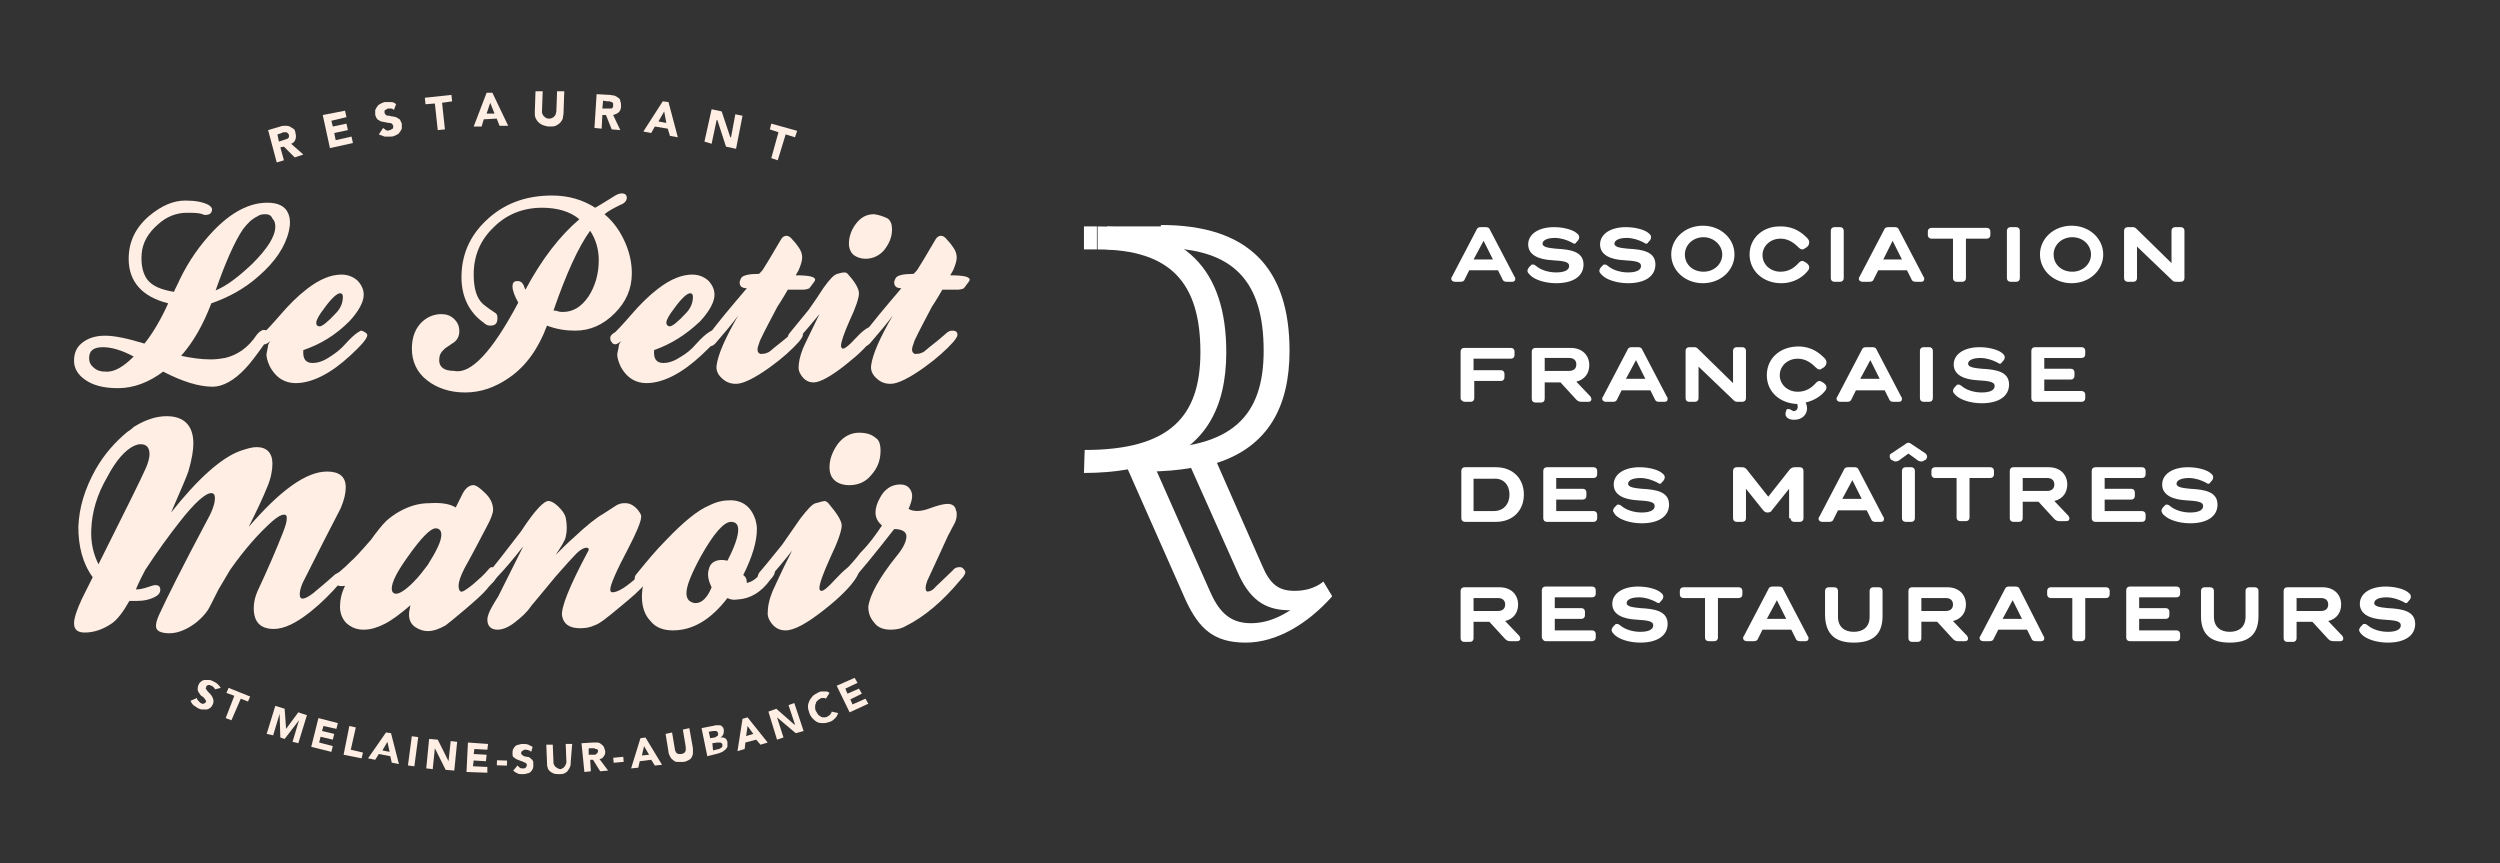 <?xml version="1.0" encoding="utf-8"?>
<!-- Generator: Adobe Illustrator 25.4.1, SVG Export Plug-In . SVG Version: 6.00 Build 0)  -->
<svg version="1.1" id="quadri_x2B_repères" xmlns="http://www.w3.org/2000/svg" xmlns:xlink="http://www.w3.org/1999/xlink"
	 x="0px" y="0px" viewBox="0 0 347.8 120.1" style="enable-background:new 0 0 347.8 120.1;" xml:space="preserve">
<rect x="0" y="0" width="347.8" height="120.1" fill="#333333" stroke="none"/>
<style type="text/css">
	.st0{fill:#FEEEE4;}
	.st1{fill:#FFFFFF;}
</style>
<polygon class="st0" points="44.9,16 48,15.4 48.2,16.3 46.1,16.8 46.3,17.6 48.2,17.2 48.4,18.1 46.5,18.5 46.7,19.5 48.9,19 
	49.1,19.9 45.9,20.6 "/>
<path class="st0" d="M38.8,19.7l0.6-0.2c0.1,0,0.2-0.1,0.3-0.1s0.2-0.1,0.3-0.1c0.1-0.1,0.1-0.1,0.2-0.2c0-0.1,0-0.2,0-0.3
	c0-0.1-0.1-0.2-0.2-0.3s-0.1-0.1-0.2-0.1c-0.1,0-0.2,0-0.3,0s-0.2,0-0.3,0.1l-0.6,0.2L38.8,19.7z M37.3,18.1l1.7-0.5
	c0.2-0.1,0.4-0.1,0.7-0.1c0.2,0,0.4,0,0.6,0.1c0.2,0.1,0.3,0.2,0.5,0.3s0.3,0.4,0.3,0.6c0.1,0.3,0.1,0.6,0,0.9s-0.3,0.5-0.6,0.6
	l1.7,1.5L41,21.9l-1.5-1.5L39,20.5l0.5,1.8l-1,0.3L37.3,18.1z"/>
<path class="st0" d="M54.8,15.3c-0.1-0.1-0.2-0.2-0.4-0.2c-0.1,0-0.3,0-0.4,0c-0.1,0-0.1,0-0.2,0.1c-0.1,0-0.1,0.1-0.2,0.1
	c-0.1,0-0.1,0.1-0.1,0.2c0,0.1,0,0.1,0,0.2c0,0.1,0.1,0.2,0.2,0.3c0.1,0.1,0.3,0.1,0.4,0.1c0.2,0,0.3,0.1,0.5,0.1s0.4,0.1,0.5,0.1
	c0.2,0.1,0.3,0.2,0.5,0.3c0.1,0.1,0.2,0.4,0.3,0.6c0,0.3,0,0.5,0,0.7c-0.1,0.2-0.2,0.4-0.3,0.5c-0.1,0.2-0.3,0.3-0.5,0.4
	S54.7,19,54.4,19s-0.6,0-0.9,0c-0.3-0.1-0.5-0.2-0.8-0.3l0.6-0.9c0.1,0.1,0.3,0.2,0.4,0.3c0.2,0.1,0.3,0.1,0.5,0
	c0.1,0,0.2,0,0.2-0.1c0.1,0,0.2-0.1,0.2-0.1c0.1,0,0.1-0.1,0.1-0.2s0-0.1,0-0.2s-0.1-0.2-0.2-0.3c-0.1-0.1-0.3-0.1-0.4-0.1
	c-0.2,0-0.4-0.1-0.5-0.1c-0.2,0-0.4-0.1-0.6-0.1c-0.2-0.1-0.3-0.2-0.5-0.3c-0.1-0.1-0.2-0.3-0.3-0.6c0-0.2,0-0.5,0-0.7
	c0.1-0.2,0.2-0.4,0.3-0.5c0.1-0.2,0.3-0.3,0.5-0.4c0.2-0.1,0.4-0.2,0.6-0.2c0.3,0,0.5,0,0.8,0s0.5,0.1,0.7,0.3L54.8,15.3z"/>
<polygon class="st0" points="60.5,14.4 59.2,14.5 59.1,13.6 62.8,13.2 62.9,14.1 61.5,14.3 61.9,18 60.9,18.1 "/>
<path class="st0" d="M68.2,14.3l-0.5,1.5h1.1L68.2,14.3z M67.7,12.9h0.8l2.2,4.6h-1.2l-0.4-1l-1.8,0.1l-0.3,1h-1.1L67.7,12.9z"/>
<path class="st0" d="M78.4,15.7c0,0.3-0.1,0.5-0.1,0.8c-0.1,0.2-0.2,0.4-0.4,0.6c-0.2,0.2-0.4,0.3-0.6,0.4s-0.5,0.1-0.9,0.1
	c-0.3,0-0.6-0.1-0.9-0.2c-0.2-0.1-0.4-0.2-0.6-0.4c-0.2-0.2-0.3-0.4-0.4-0.6s-0.1-0.5-0.1-0.8l0.1-2.9h1l-0.1,2.8
	c0,0.1,0,0.3,0.1,0.4c0,0.1,0.1,0.2,0.2,0.3s0.2,0.2,0.3,0.2c0.1,0.1,0.2,0.1,0.4,0.1c0.1,0,0.3,0,0.4-0.1c0.1,0,0.2-0.1,0.3-0.2
	c0.1-0.1,0.2-0.2,0.2-0.3s0.1-0.3,0.1-0.4l0.1-2.8h1L78.4,15.7z"/>
<path class="st0" d="M83.8,15.1h0.6c0.1,0,0.2,0,0.3,0s0.2,0,0.3,0c0.1,0,0.2-0.1,0.2-0.1c0.1-0.1,0.1-0.2,0.1-0.3s0-0.2,0-0.3
	s-0.1-0.1-0.2-0.2c-0.1,0-0.2-0.1-0.3-0.1c-0.1,0-0.2,0-0.3,0L83.9,14L83.8,15.1z M83,13.1l1.8,0.1c0.2,0,0.5,0.1,0.7,0.1
	c0.2,0.1,0.4,0.2,0.5,0.3c0.2,0.1,0.3,0.3,0.3,0.5c0.1,0.2,0.1,0.4,0.1,0.7s-0.1,0.6-0.3,0.8c-0.2,0.2-0.5,0.3-0.8,0.4l1,2.1
	L85.1,18l-0.8-2h-0.5l-0.1,1.9l-1-0.1L83,13.1z"/>
<path class="st0" d="M92.4,15.5l-0.8,1.4l1.1,0.2L92.4,15.5z M92.2,14.1l0.8,0.1l1.3,4.9l-1.1-0.2l-0.3-1l-1.8-0.3l-0.5,0.9
	l-1.1-0.2L92.2,14.1z"/>
<polygon class="st0" points="99,15.2 100.4,15.5 101.6,19.1 101.7,19.1 102.3,15.9 103.3,16.1 102.4,20.7 101,20.4 99.8,16.7 
	99.7,16.7 99,20 98,19.7 "/>
<polygon class="st0" points="108.3,18.4 107.1,18 107.3,17.2 110.9,18.2 110.6,19.1 109.3,18.7 108.2,22.3 107.3,22 "/>
<path class="st0" d="M29.9,95.9c0-0.1-0.1-0.2-0.2-0.3c-0.1-0.1-0.2-0.2-0.3-0.2c-0.1,0-0.1,0-0.2-0.1c-0.1,0-0.1,0-0.2,0
	s-0.1,0-0.2,0.1c-0.1,0-0.1,0.1-0.1,0.2c-0.1,0.1-0.1,0.2,0,0.3c0.1,0.1,0.1,0.2,0.2,0.3c0.1,0.1,0.2,0.2,0.3,0.3
	c0.1,0.1,0.2,0.2,0.3,0.4c0.1,0.1,0.1,0.3,0.2,0.5c0,0.2,0,0.4-0.1,0.6s-0.2,0.4-0.4,0.5c-0.1,0.1-0.3,0.2-0.5,0.2s-0.4,0-0.6,0
	s-0.4-0.1-0.6-0.2s-0.4-0.3-0.6-0.4c-0.2-0.2-0.3-0.4-0.4-0.6l0.9-0.4c0,0.2,0.1,0.3,0.2,0.4s0.2,0.2,0.3,0.3c0.1,0,0.1,0.1,0.2,0.1
	s0.1,0,0.2,0s0.1,0,0.2-0.1c0.1,0,0.1-0.1,0.1-0.1c0.1-0.1,0.1-0.2,0-0.3c-0.1-0.1-0.1-0.2-0.2-0.3c-0.1-0.1-0.2-0.2-0.4-0.3
	c-0.1-0.1-0.2-0.2-0.3-0.4c-0.1-0.1-0.2-0.3-0.2-0.5s0-0.3,0.1-0.6c0.1-0.2,0.2-0.4,0.4-0.5c0.1-0.1,0.3-0.2,0.5-0.2s0.4,0,0.6,0
	s0.4,0.1,0.6,0.2s0.4,0.2,0.6,0.4c0.2,0.2,0.3,0.3,0.4,0.5L29.9,95.9z"/>
<polygon class="st0" points="32.6,96.8 31.5,96.4 31.8,95.7 34.8,96.9 34.5,97.6 33.5,97.2 32.2,100.2 31.4,99.9 "/>
<polygon class="st0" points="38.3,98.2 39.6,98.6 39.8,101.4 39.8,101.4 41.5,99.1 42.7,99.5 41.5,103.4 40.7,103.2 41.6,100.2 
	41.6,100.2 39.6,102.8 39,102.6 38.9,99.3 38.9,99.3 38,102.3 37.1,102.1 "/>
<polygon class="st0" points="44.3,99.9 47,100.6 46.8,101.4 45,101 44.8,101.7 46.5,102.1 46.3,102.9 44.6,102.5 44.4,103.3 
	46.3,103.8 46.1,104.6 43.3,103.9 "/>
<polygon class="st0" points="48.6,101 49.5,101.2 48.8,104.3 50.5,104.7 50.3,105.5 47.8,105 "/>
<path class="st0" d="M53.9,103.2l-0.7,1.2l1,0.2L53.9,103.2z M53.7,101.9l0.7,0.1l1.1,4.3l-1-0.2l-0.2-0.9l-1.6-0.3l-0.5,0.8l-1-0.2
	L53.7,101.9z"/>
<rect x="55.5" y="104.1" transform="matrix(0.131 -0.991 0.991 0.131 -53.68 147.854)" class="st0" width="4.1" height="0.9"/>
<polygon class="st0" points="59.7,102.8 60.9,102.9 62.4,105.9 62.4,105.9 62.7,103.1 63.6,103.2 63.2,107.2 62,107.1 60.5,104.1 
	60.5,104.1 60.2,107 59.3,106.9 "/>
<polygon class="st0" points="65.1,103.3 67.9,103.5 67.8,104.3 66,104.2 65.9,104.9 67.7,105 67.6,105.9 65.9,105.8 65.8,106.6 
	67.8,106.7 67.8,107.5 64.9,107.4 "/>
<rect x="69.5" y="105.5" transform="matrix(3.186620e-02 -1 1 3.186620e-02 -38.595 172.605)" class="st0" width="0.7" height="1.4"/>
<path class="st0" d="M73.9,104.6c-0.1-0.1-0.2-0.2-0.3-0.2c-0.1,0-0.2-0.1-0.4-0.1c-0.1,0-0.1,0-0.2,0s-0.1,0-0.2,0.1
	c-0.1,0-0.1,0.1-0.2,0.1c0,0.1-0.1,0.1-0.1,0.2s0,0.2,0.1,0.3c0.1,0.1,0.2,0.1,0.3,0.2c0.1,0,0.3,0.1,0.5,0.1s0.3,0.1,0.4,0.2
	s0.3,0.2,0.3,0.3c0.1,0.1,0.1,0.3,0.1,0.6c0,0.2,0,0.4-0.1,0.6s-0.2,0.3-0.3,0.4c-0.1,0.1-0.3,0.2-0.5,0.2c-0.2,0.1-0.4,0.1-0.6,0.1
	c-0.3,0-0.5,0-0.7-0.1s-0.4-0.2-0.6-0.4l0.6-0.7c0.1,0.1,0.2,0.2,0.3,0.3c0.1,0.1,0.3,0.1,0.4,0.1s0.1,0,0.2,0s0.1,0,0.2-0.1
	c0.1,0,0.1-0.1,0.1-0.1c0-0.1,0.1-0.1,0.1-0.2s0-0.2-0.1-0.3c-0.1-0.1-0.2-0.1-0.4-0.2c-0.1-0.1-0.3-0.1-0.5-0.2s-0.3-0.1-0.5-0.2
	c-0.1-0.1-0.3-0.2-0.4-0.3c-0.1-0.1-0.1-0.3-0.1-0.5s0-0.4,0.1-0.6s0.2-0.3,0.3-0.4c0.1-0.1,0.3-0.2,0.5-0.2
	c0.2-0.1,0.4-0.1,0.6-0.1s0.5,0,0.7,0.1s0.4,0.2,0.6,0.3L73.9,104.6z"/>
<path class="st0" d="M79.4,106c0,0.2,0,0.5-0.1,0.7s-0.2,0.4-0.3,0.5c-0.1,0.2-0.3,0.3-0.5,0.4s-0.5,0.1-0.7,0.1
	c-0.3,0-0.5,0-0.8-0.1c-0.2-0.1-0.4-0.2-0.5-0.3c-0.1-0.1-0.3-0.3-0.3-0.5c-0.1-0.2-0.1-0.4-0.1-0.7l-0.1-2.5h0.9l0.1,2.5
	c0,0.1,0,0.2,0.1,0.3c0,0.1,0.1,0.2,0.2,0.3c0.1,0.1,0.2,0.1,0.3,0.2c0.1,0,0.2,0.1,0.3,0.1c0.1,0,0.2,0,0.3-0.1
	c0.1,0,0.2-0.1,0.3-0.2c0.1-0.1,0.1-0.2,0.2-0.3c0-0.1,0.1-0.2,0.1-0.4l-0.1-2.5h0.9L79.4,106z"/>
<path class="st0" d="M81.9,105h0.5c0.1,0,0.2,0,0.3,0s0.2,0,0.2-0.1c0.1,0,0.1-0.1,0.2-0.1c0-0.1,0.1-0.2,0.1-0.3
	c0-0.1,0-0.2-0.1-0.2c0-0.1-0.1-0.1-0.2-0.1s-0.1,0-0.2-0.1c-0.1,0-0.2,0-0.2,0h-0.6L81.9,105z M80.9,103.4l1.6-0.1
	c0.2,0,0.4,0,0.6,0s0.4,0.1,0.5,0.2s0.3,0.2,0.4,0.4c0.1,0.2,0.1,0.3,0.2,0.6c0,0.3,0,0.5-0.2,0.7c-0.1,0.2-0.3,0.4-0.6,0.4l1.2,1.6
	l-1.1,0.1l-1-1.6h-0.4l0.1,1.6l-0.9,0.1L80.9,103.4z"/>
<rect x="85.3" y="105.3" transform="matrix(0.996 -9.474501e-02 9.474501e-02 0.996 -9.623 8.623)" class="st0" width="1.4" height="0.7"/>
<path class="st0" d="M89.6,103.8l-0.3,1.3l1-0.1L89.6,103.8z M89.1,102.7l0.7-0.1l2.3,3.8l-1,0.1l-0.5-0.8l-1.6,0.2l-0.2,0.9l-1,0.1
	L89.1,102.7z"/>
<path class="st0" d="M96.4,104.1c0,0.2,0,0.5,0,0.7s-0.1,0.4-0.2,0.6s-0.3,0.3-0.5,0.4S95.3,106,95,106s-0.5,0-0.8,0
	c-0.2,0-0.4-0.1-0.6-0.3c-0.2-0.1-0.3-0.3-0.4-0.5s-0.2-0.4-0.2-0.6l-0.4-2.5l0.9-0.2l0.4,2.4c0,0.1,0.1,0.2,0.1,0.3
	c0.1,0.1,0.1,0.2,0.2,0.2c0.1,0.1,0.2,0.1,0.3,0.1c0.1,0,0.2,0,0.3,0c0.1,0,0.2-0.1,0.3-0.1c0.1-0.1,0.2-0.1,0.2-0.2
	c0.1-0.1,0.1-0.2,0.1-0.3c0-0.1,0-0.2,0-0.4l-0.4-2.4l0.9-0.2L96.4,104.1z"/>
<path class="st0" d="M99.2,104.4l0.8-0.2c0.1,0,0.1,0,0.2-0.1c0.1,0,0.1-0.1,0.2-0.1c0,0,0.1-0.1,0.1-0.2s0-0.1,0-0.2
	s-0.1-0.2-0.1-0.2c-0.1,0-0.1-0.1-0.2-0.1s-0.2,0-0.2,0c-0.1,0-0.2,0-0.2,0l-0.7,0.1L99.2,104.4z M98.8,102.7l0.6-0.1
	c0.1,0,0.1,0,0.2-0.1c0.1,0,0.1-0.1,0.2-0.1c0,0,0.1-0.1,0.1-0.2s0-0.1,0-0.2s-0.1-0.1-0.1-0.2c0,0-0.1-0.1-0.2-0.1s-0.1,0-0.2,0
	s-0.1,0-0.2,0l-0.6,0.1L98.8,102.7z M97.6,101.3l1.5-0.3c0.2,0,0.3-0.1,0.5-0.1s0.3,0,0.5,0s0.3,0.1,0.4,0.2s0.2,0.3,0.2,0.5
	s0,0.4-0.1,0.6s-0.2,0.3-0.4,0.4l0,0c0.1,0,0.3,0,0.4,0s0.2,0.1,0.3,0.1c0.1,0.1,0.2,0.2,0.2,0.3c0.1,0.1,0.1,0.2,0.1,0.3
	c0,0.2,0,0.4,0,0.6c-0.1,0.2-0.2,0.3-0.3,0.4c-0.1,0.1-0.3,0.2-0.4,0.3c-0.2,0.1-0.3,0.1-0.5,0.2l-1.6,0.4L97.6,101.3z"/>
<path class="st0" d="M104,101l-0.2,1.4l1-0.3L104,101z M103.3,100l0.7-0.2l2.8,3.5l-1,0.3l-0.6-0.7l-1.5,0.4l-0.1,0.9l-1,0.3
	L103.3,100z"/>
<polygon class="st0" points="106.9,99 108,98.6 110.5,100.8 110.6,100.8 109.7,98.1 110.5,97.8 111.8,101.7 110.7,102 108.1,99.8 
	108.1,99.8 109,102.6 108.1,102.9 "/>
<path class="st0" d="M114.9,97.2c-0.1-0.1-0.3-0.1-0.4-0.1s-0.3,0-0.4,0.1c-0.2,0.1-0.3,0.2-0.4,0.3c-0.1,0.1-0.2,0.2-0.2,0.4
	c-0.1,0.1-0.1,0.3-0.1,0.5s0,0.3,0.1,0.5s0.2,0.3,0.3,0.5c0.1,0.1,0.2,0.2,0.4,0.3c0.1,0.1,0.3,0.1,0.4,0.1c0.2,0,0.3,0,0.5-0.1
	s0.3-0.2,0.4-0.3c0.1-0.1,0.2-0.3,0.2-0.4l0.9,0.2c-0.1,0.3-0.2,0.5-0.4,0.7c-0.2,0.2-0.4,0.4-0.7,0.5c-0.3,0.1-0.6,0.2-0.9,0.2
	s-0.6,0-0.8-0.1c-0.3-0.1-0.5-0.3-0.7-0.5s-0.4-0.5-0.5-0.8s-0.2-0.6-0.2-0.9s0.1-0.6,0.2-0.8c0.1-0.2,0.3-0.5,0.5-0.7
	s0.5-0.3,0.8-0.5c0.1,0,0.2-0.1,0.3-0.1c0.1,0,0.2,0,0.4,0c0.1,0,0.3,0,0.4,0s0.3,0.1,0.4,0.2L114.9,97.2z"/>
<polygon class="st0" points="116.4,95.4 118.9,94.3 119.3,95 117.6,95.8 117.9,96.5 119.5,95.8 119.9,96.5 118.3,97.3 118.6,98 
	120.4,97.2 120.8,97.9 118.2,99.1 "/>
<path class="st0" d="M36.9,29.8c-0.5,0-0.8,0.1-1.1,0.3c-0.8,0.4-1.4,1-2,1.8c-1.1,1.6-2.4,4.5-3.8,8.5c1.5-0.6,3.2-1.9,5.1-3.7
	c2.1-2.1,3.2-3.8,3.2-5.2c0-0.4-0.1-0.8-0.4-1.1C37.7,29.9,37.3,29.8,36.9,29.8 M18.6,49.6c-1.7-0.9-3.1-1.3-4.3-1.3
	c-1.3,0-1.9,0.5-1.9,1.5c0,0.6,0.2,1,0.7,1.4s1,0.5,1.6,0.5C15.9,51.8,17.2,51,18.6,49.6 M25.2,49.5c1.4,0.3,2.8,0.5,4.1,0.5
	c0.8,0,1.4-0.1,2-0.2c1.7-0.4,3.2-1.4,4.4-3.2c0.3-0.4,0.7-0.7,1-0.7c0.5,0,0.7,0.3,0.7,0.8c0,0.2-0.1,0.5-0.3,0.7
	c-1.4,2-2.4,3.3-3,3.9c-1.5,1.6-3.1,2.5-4.5,2.5c-1.9,0-4.2-0.7-6.9-2.1c-2,1.5-4.1,2.3-6.3,2.3c-2,0-3.5-0.4-4.6-1.2
	c-1-0.7-1.5-1.6-1.5-2.6s0.3-1.8,1-2.4c0.8-0.7,1.9-1.1,3.3-1.1s3.2,0.4,5.5,1.1c1.2-1.5,2.3-3.4,3.3-5.6c-3.6-0.9-5.5-3-5.5-6.2
	c0-2.4,1-4.4,2.9-6c1.7-1.4,3.3-2.1,5-2.1c1.4,0,2.4,0.2,3.2,0.6c0.3,0.2,0.5,0.4,0.5,0.6c0,0.5-0.3,0.8-0.9,0.8
	c-0.2,0-0.3,0-0.4-0.1c-0.6-0.2-1.3-0.2-2.2-0.2c-1.4,0-2.8,0.5-4,1.6c-1.4,1.2-2.2,2.6-2.3,4.2c-0.1,1.5,0.2,2.7,0.8,3.5
	c0.7,0.9,1.9,1.4,3.7,1.7c0.2-0.5,0.5-1,0.8-1.7c1.3-2.7,2.9-4.9,4.7-6.8c2.5-2.6,5-3.9,7.5-3.9c1.5,0,2.5,0.5,2.9,1.5
	c0.3,0.7,0.3,1.5,0.1,2.4c-0.5,2.2-1.9,4.3-4.2,6.3c-2,1.8-4.3,3-6.6,3.8C28.3,45.1,26.9,47.6,25.2,49.5"/>
<path class="st0" d="M44.5,45.4c0.3,0,1.1-0.6,2.2-1.8c0.7-0.7,1-1.5,1-2.3c0-0.3-0.1-0.5-0.4-0.5c-0.4,0-1.2,0.7-2.2,2.1
	c-0.7,0.9-1.1,1.6-1.1,2C44,45.2,44.1,45.4,44.5,45.4 M42.2,48.7c-0.1,1.2,0.3,1.8,1.3,1.8c0.6,0,1.4-0.2,2.3-0.8
	c0.8-0.5,1.6-1.1,2.2-1.8c0.8-0.9,1.4-1.4,1.7-1.6c0.3-0.2,0.5-0.3,0.5-0.3c0.2,0,0.4,0.1,0.7,0.3c0.1,0.1,0.2,0.2,0.2,0.3
	c0,0.5-0.8,1.4-2.3,2.8c-2.8,2.6-5.4,3.9-7.7,3.9c-0.7,0-1.4-0.2-1.9-0.5c-0.7-0.4-1.3-1.1-1.7-1.9c-0.3-0.7-0.5-1.3-0.4-1.8
	s0.2-0.9,0.2-1.1c0.1-0.3,0.4-0.7,0.7-0.9c-0.6,0.6-1,0.8-1.2,0.8s-0.4-0.1-0.5-0.3c-0.2-0.2-0.2-0.4-0.2-0.6c0-0.3,0.2-0.5,0.7-0.8
	c0.2-0.2,1-1,2.2-2.4s2.4-2.6,3.7-3.6c1.8-1.4,3.4-2,4.8-2c0.9,0,1.6,0.3,2.2,0.8c0.6,0.6,0.9,1.3,0.9,2c0,1-0.7,2.3-2,3.7
	C46.7,46.6,44.6,47.9,42.2,48.7"/>
<path class="st0" d="M77,43.2c0.1,0,0.3,0,0.6,0.1c0.3,0.1,0.5,0.1,0.7,0.1c1.4,0,2.6-0.7,3.6-2.2c0.9-1.4,1.4-3.1,1.4-5
	c0-1.5-0.4-2.9-1.2-4.1C80.5,34.3,78.8,38,77,43.2 M72.1,42.1c-0.5-0.9-0.8-1.7-0.8-2.2c0-0.6,0.2-0.8,0.7-0.8s0.8,0.3,1,1l0.1,0.2
	c2.3-4.3,4.8-7.5,7.5-9.8c-1.3-1.1-3.1-1.6-5.2-1.6c-2.6,0-4.9,0.9-6.7,2.7c-1.9,1.8-2.8,4-2.8,6.6c0,1.9,0.4,3.3,1.3,4.1
	c0.6,0.5,1.2,0.9,1.8,1.3c0.2,0.2,0.2,0.4,0.2,0.7c0,0.7-0.3,1-1,1c-0.3,0-0.6-0.1-0.9-0.4c-2-1.4-3.1-3.6-3.1-6.3
	c0-3.1,1.1-5.7,3.4-7.9c2.4-2.3,5.4-3.5,9.2-3.5c2.3,0,4.3,0.6,6,1.7c0.9-0.5,1.8-1.1,2.8-1.7c0.3-0.2,0.7-0.3,0.9-0.3
	c0.4,0,0.7,0.2,0.7,0.6s-0.3,0.8-0.9,1c-0.8,0.4-1.6,0.8-2.2,1.3c1.3,1.1,2.2,2.4,2.9,4c0.6,1.4,0.9,2.8,0.9,4.2
	c0,2.2-0.8,4-2.4,5.6S82.1,46,80,46c-1.3,0-2.6-0.2-3.9-0.7c-1.2,3.2-2.9,5.6-5.2,7.2c-2,1.4-4,2.1-6.2,2.1c-2.1,0-3.9-0.6-5.3-1.7
	c-1.4-1.1-2.1-2.6-2.1-4.4c0-1.6,0.5-2.9,1.5-3.8c0.8-0.7,1.7-1,2.6-1c0.7,0,1.3,0.2,1.8,0.7s0.7,1,0.7,1.7s-0.3,1.3-1,1.7
	c-0.7,0.5-1.1,0.7-1.1,0.8c-0.5,0.4-0.7,0.9-0.7,1.5c0,1,0.7,1.5,2.1,1.5C65.5,52.1,68.5,48.9,72.1,42.1"/>
<path class="st0" d="M93.2,45.4c0.3,0,1.1-0.6,2.2-1.8c0.7-0.7,1-1.5,1-2.3c0-0.3-0.1-0.5-0.4-0.5c-0.4,0-1.2,0.7-2.2,2.1
	c-0.7,0.9-1.1,1.6-1.1,2C92.7,45.2,92.9,45.4,93.2,45.4 M91,48.7c-0.1,1.2,0.3,1.8,1.3,1.8c0.6,0,1.4-0.2,2.3-0.8
	c0.9-0.5,1.6-1.1,2.2-1.8c0.8-0.9,1.4-1.4,1.7-1.6C98.8,46.1,99,46,99,46c0.2,0,0.4,0.1,0.7,0.3c0.1,0.1,0.2,0.2,0.2,0.3
	c0,0.5-0.8,1.4-2.3,2.8c-2.8,2.6-5.4,3.9-7.7,3.9c-0.7,0-1.4-0.2-1.9-0.5c-0.7-0.4-1.3-1.1-1.7-1.9c-0.3-0.7-0.5-1.3-0.4-1.8
	s0.2-0.9,0.2-1.1c0.1-0.3,0.4-0.7,0.7-0.9c-0.6,0.6-1,0.8-1.2,0.8s-0.4-0.1-0.5-0.3c-0.2-0.2-0.2-0.4-0.2-0.6c0-0.3,0.2-0.5,0.7-0.8
	c0.2-0.2,1-1,2.2-2.4s2.4-2.6,3.7-3.6c1.8-1.4,3.4-2,4.8-2c0.9,0,1.6,0.3,2.2,0.8c0.6,0.6,0.9,1.3,0.9,2c0,1-0.7,2.3-2,3.7
	C95.4,46.6,93.3,47.9,91,48.7"/>
<path class="st0" d="M103.9,40.1c-0.7,0-1-0.3-1-0.8c0-0.2,0.1-0.4,0.2-0.6c0.2-0.4,1.1-0.6,2.5-0.6c0.3-0.3,0.5-0.5,0.6-0.7
	c0.2-0.3,1-1.6,2.4-4c0.2-0.4,0.5-0.6,0.8-0.6s0.6,0.2,0.9,0.6c0.3,0.3,0.6,0.7,0.8,1c0.3,0.4,0.5,0.9,0.5,1.4s-0.2,1.1-0.5,1.8
	c0,0-0.1,0.2-0.4,0.7c1.8,0,2.7,0.2,2.7,0.6c0,0.1-0.1,0.3-0.2,0.4l-0.6,0.8c-0.2,0.1-0.5,0.2-0.9,0.2h-0.9h-1.2
	c-0.8,1.4-1.4,2.3-1.6,2.6c0,0,0.1-0.3,0.4-0.7c-1.8,3.4-2.8,5.3-2.8,5.6c-0.3,0.7-0.3,1.2,0.1,1.4c0.1,0.1,0.3,0,0.7,0
	c0.3-0.1,0.6-0.2,0.8-0.4c0.8-0.7,1.8-1.4,2.9-2.4c0.3-0.3,0.6-0.4,0.9-0.4c0.5,0,0.7,0.2,0.7,0.6c0,0.2-0.2,0.5-0.6,1
	c-0.9,1-2.2,2.2-4,3.5c-2.1,1.5-3.7,2.3-4.7,2.3c-0.9,0-1.5-0.3-2.1-0.9c-0.5-0.5-0.7-1.1-0.6-1.7c0.2-1.5,1.2-3.8,3-6.9
	c-0.8,1.1-1.9,2.4-3.2,3.9c-0.4,0.4-0.8,0.5-1.2,0.2c-0.4-0.2-0.4-0.6,0-1C99.8,44.9,101.7,42.7,103.9,40.1"/>
<path class="st0" d="M123.5,30.4c0.4,0.3,0.6,0.8,0.6,1.5c0,1.1-0.4,2-1.1,2.9c-0.7,0.8-1.6,1.2-2.6,1.2c-0.6,0-1.2-0.2-1.6-0.5
	s-0.7-0.9-0.7-1.6c0-0.9,0.3-1.9,1-2.8c0.7-0.9,1.5-1.3,2.5-1.3C122.3,29.9,122.9,30.1,123.5,30.4 M110.1,47.5
	c-0.5-0.3-0.6-0.7-0.3-1.1c0.4-0.5,1.3-1.6,2.7-3.3c0.7-1,1.4-2,2.1-3.1c0.8-1.1,1.4-1.8,1.9-1.9c0.6-0.2,0.9-0.2,1-0.2
	c0.2,0,0.4,0.1,0.6,0.4c1,1.1,1.4,2,1.4,2.5c0,0.6-0.4,1.9-1.3,3.8c-0.8,1.8-1.2,3-1.2,3.5c0,0.2,0.1,0.4,0.3,0.4
	c0.2,0,0.8-0.4,1.6-1.3c1-1.1,1.8-1.7,2.2-1.7c0.5,0,0.7,0.2,0.7,0.6c0,0.2-0.1,0.5-0.4,0.9c-0.6,1-1.8,2.2-3.7,3.7
	c-2,1.6-3.6,2.5-4.5,2.5c-0.7,0-1.2-0.3-1.6-0.8c-0.3-0.4-0.5-0.8-0.5-1.2c0-0.8,0.2-1.7,0.6-2.7c0.2-0.5,1-2.1,2.3-4.8
	c-0.9,1.1-1.9,2.3-3,3.5C110.7,47.4,110.4,47.5,110.1,47.5"/>
<path class="st0" d="M125.4,40.1c-0.7,0-1-0.3-1-0.8c0-0.2,0.1-0.4,0.2-0.6c0.2-0.4,1.1-0.6,2.5-0.6c0.3-0.3,0.5-0.5,0.6-0.7
	c0.2-0.3,1-1.6,2.4-4c0.2-0.4,0.5-0.6,0.8-0.6s0.6,0.2,0.9,0.6c0.3,0.3,0.6,0.7,0.8,1c0.3,0.4,0.5,0.9,0.5,1.4s-0.2,1.1-0.5,1.8
	c0,0-0.1,0.2-0.4,0.7c1.8,0,2.7,0.2,2.7,0.6c0,0.1-0.1,0.3-0.2,0.4l-0.6,0.8c-0.2,0.1-0.5,0.2-0.9,0.2h-0.9h-1.2
	c-0.8,1.4-1.4,2.3-1.6,2.6c0,0,0.1-0.3,0.4-0.7c-1.8,3.4-2.8,5.3-2.8,5.6c-0.3,0.7-0.3,1.2,0.1,1.4c0.1,0.1,0.3,0,0.7,0
	c0.3-0.1,0.6-0.2,0.8-0.4c0.8-0.7,1.8-1.4,2.9-2.4c0.3-0.3,0.6-0.4,0.9-0.4c0.5,0,0.7,0.2,0.7,0.6c0,0.2-0.2,0.5-0.6,1
	c-0.9,1-2.2,2.2-4,3.5c-2.1,1.5-3.7,2.3-4.7,2.3c-0.9,0-1.5-0.3-2.1-0.9c-0.5-0.5-0.7-1.1-0.6-1.7c0.2-1.5,1.2-3.8,3-6.9
	c-0.8,1.1-1.9,2.4-3.2,3.9c-0.4,0.4-0.8,0.5-1.2,0.2c-0.4-0.2-0.4-0.6,0-1C121.3,44.9,123.2,42.7,125.4,40.1"/>
<path class="st0" d="M12.7,73.6c-0.1,1.9,0.3,3.5,1,4.9c3.7-7.4,5.9-11.8,6.6-13.4c0.3-0.7,0.5-1.4,0.5-1.9c0-0.9-0.4-1.4-1.2-1.4
	c-0.2,0-0.4,0-0.6,0.1L18.7,62c-1.3,0.6-2.6,2.1-3.8,4.4C13.5,68.8,12.8,71.2,12.7,73.6 M18.9,82c0.5,0,1-0.1,1.6-0.3
	s0.9-0.3,1.1-0.3c0.5,0,0.7,0.2,0.7,0.7c0,0.3-0.2,0.6-0.5,0.8c-0.8,0.5-1.8,0.7-2.7,0.7h-0.5H18c-0.9,1.6-1.7,2.6-2.4,3.1
	C14.3,87.6,13,88,11.8,88c-1,0-1.5-0.4-1.5-1.3c0-0.7,0.4-1.9,1.1-3.4c0.3-0.6,0.8-1.6,1.5-3c-1.4-1.9-2-4.3-2-7
	c0.1-2.7,0.9-5.3,2.4-8c1.2-2.1,2.7-3.8,4.4-5.2c0.3-0.2,0.6-0.4,0.9-0.7c1.6-1,3.1-1.5,4.6-1.5c2.4,0,3.7,1.3,3.7,3.8
	c0,0.9-0.2,2.2-0.7,3.9c-0.2,0.6-1,2.5-2.4,5.7c3.8-4.8,7.1-7.7,9.7-8.6c0.9-0.3,1.6-0.5,2.2-0.5c1.4,0,2.2,0.8,2.2,2.3
	c0,0.9-0.2,2-0.7,3.2c-0.6,1.5-1.5,3.4-2.6,5.6c4.4-5.1,8-7.7,10.9-7.7c1.7,0,2.6,0.7,2.6,2.2c0,0.8-0.2,1.7-0.7,2.9
	c-1.5,2.9-3.3,6.4-5.3,10.4c-0.3,0.7-0.4,1.2-0.4,1.6c0,0.8,0.6,0.8,1.9-0.2c0.7-0.6,1.7-1.4,2.8-2.4c0.3-0.3,0.7-0.5,1.2-0.5
	c0.3,0,0.4,0.1,0.4,0.3c0,0.3-0.2,0.7-0.7,1.2c-1.3,1.5-2.6,2.8-4.1,4c-2,1.6-3.7,2.4-5.1,2.4c-1.9,0-2.8-1-2.8-2.9
	c0-0.8,0.2-1.6,0.5-2.3c1.5-3.2,2.7-6,3.6-8.3c0.3-0.8,0.5-1.4,0.5-1.9c0-0.4-0.1-0.5-0.4-0.5c-0.4,0-0.9,0.3-1.6,0.9
	c-1.8,1.6-3.8,3.8-5.9,6.8L30.4,82c-0.8,1.6-1.3,2.6-1.5,2.9c-0.4,0.6-1,1.2-1.6,1.7c-1.3,1-2.6,1.5-3.7,1.5c-1.2,0-1.9-0.3-1.9-1
	c0-0.4,0.1-0.8,0.4-1.5c1.1-2.4,3.3-6.8,6.6-13c0.8-1.4,1.2-2.5,1.2-3.3c0-0.5-0.2-0.7-0.5-0.7c-0.8,0-2.3,1.3-4.4,4
	c-1.5,1.9-3.1,4.1-4.8,6.7C19.9,79.9,19.4,80.8,18.9,82"/>
<path class="st0" d="M55.1,82.6c0.5,0,1.3-0.5,2.4-1.6c0.8-0.8,1.4-1.6,2-2.4c1.2-1.9,1.9-3.3,1.9-4.2c0-0.6-0.3-0.9-0.8-0.9
	c-0.7,0-2,1.3-3.9,4c-1.5,2.1-2.2,3.5-2.2,4.4C54.5,82.3,54.7,82.6,55.1,82.6 M63.4,70.6c0.5-1,0.8-1.6,0.8-1.6
	c0.4-0.9,0.9-1.4,1.5-1.5c0.4-0.1,1,0.3,1.9,1.2c0.7,0.7,1,1.5,1,2.2c0,0.5-0.3,1.3-0.9,2.4c-0.7,1.3-1.7,3.3-3.1,5.8
	c-0.5,1-0.8,1.8-0.8,2.4c0,0.4,0.1,0.7,0.3,0.8c0.2,0.1,0.7-0.2,1.7-1c0.8-0.7,1.5-1.3,2-1.9c0.3-0.4,0.5-0.5,0.6-0.5
	c0.2,0,0.3,0.1,0.5,0.4s0.3,0.5,0.3,0.7s-0.2,0.5-0.5,0.9c-0.3,0.3-0.7,0.7-1,1.1c-0.5,0.6-1.5,1.5-2.9,2.7S62.5,86.6,62,87
	c-0.9,0.5-1.7,0.8-2.5,0.8c-0.6,0-1.2-0.2-1.8-0.6c-0.5-0.4-0.8-0.9-0.8-1.7c0-0.4,0.1-0.8,0.2-1.3c-1.4,1.2-2.6,2.1-3.6,2.6
	s-1.9,0.8-2.9,0.8s-1.7-0.3-2.4-0.9c-0.6-0.6-0.9-1.4-0.9-2.3s0.2-1.9,0.7-2.9c-0.6,0.1-0.9,0-1.1-0.1c-0.2-0.1-0.2-0.5-0.2-1.2
	c0-0.2,0.2-0.4,0.7-0.8s0.9-0.8,1.3-1.2c0.6-0.5,1.6-1.6,2.9-3.1c0.8-1.1,1.5-2,2.1-2.6c1.1-1,2.5-1.8,3.9-2.2
	c0.7-0.2,1.4-0.3,2.2-0.3C61.4,69.9,62.6,70.1,63.4,70.6"/>
<path class="st0" d="M67.6,81.5c-0.3,0-0.5-0.1-0.5-0.3c0-0.2,0.1-0.5,0.4-0.9c1.3-1.6,3-3.8,5-6.4c1.9-2.9,3.2-4.3,3.9-4.2
	c0.5,0.1,0.9,0.4,1.4,0.9s0.8,1,0.9,1.4c0.2,1,0.2,1.9,0,2.7c-0.1,0.5-0.6,1.3-1.4,2.5c0.9-0.9,1.7-1.7,2.5-2.4
	c1.8-1.7,3.2-2.8,4.1-3.3c0.6-0.4,1.1-0.7,1.7-1.1s1-0.4,1.4-0.4c0.7,0,1.4,0.4,2,1.3c0.1,0.2,0.2,0.3,0.2,0.6
	c0,0.6-0.6,2.1-1.8,4.4c-1.7,3.2-2.5,5.1-2.5,5.7c0,0.3,0.1,0.4,0.3,0.4c0.7,0,1.7-0.6,3.1-1.8c0,0,0.3-0.4,0.8-1
	c0.4-0.4,0.7-0.7,0.9-0.7c0.4,0,0.5,0.3,0.5,0.8s-0.3,1-0.9,1.7s-1.7,1.7-3.3,3c-1.8,1.5-2.9,2.4-3.6,2.6c-0.6,0.3-1.3,0.4-2,0.4
	c-1.5,0-2.3-0.6-2.5-1.7s1-4.1,3.5-8.8c0.1-0.2,0.2-0.3,0.2-0.5c0-0.1-0.1-0.2-0.3-0.2c-0.4,0-0.9,0.3-1.4,0.8s-1.5,1.6-2.9,3.2
	c-1.6,1.9-2.7,3.3-3.4,4.1c-0.6,0.9-1.4,1.6-2.3,2.3c-0.9,0.7-1.7,1-2.4,1c-0.9,0-1.4-0.5-1.4-1.4c0-0.4,0.2-1,0.6-1.7
	c0.6-1.1,1-1.6,1-1.7c0.5-1,1.6-3.2,3.4-6.8C69.9,79.7,68.1,81.5,67.6,81.5"/>
<path class="st0" d="M96.3,83.8c0.2,0.1,0.4,0.1,0.5,0.1c0.8,0,1.6-0.7,2.2-2.2c-0.3-0.6-0.5-1.2-0.5-1.8c0-0.4,0.1-0.7,0.2-1
	c0.3-0.8,1.2-1.2,2.5-0.9c1-1.9,1.5-3.4,1.5-4.3c0-0.7-0.3-1.1-1-1.1c-1,0-2.4,1.6-4.2,4.8c-1.3,2.4-2,4.1-2,5.1
	C95.5,83.1,95.7,83.6,96.3,83.8 M107.2,78.9c0.4,0.2,0.6,0.4,0.6,0.6c0,0.3-0.2,0.7-0.6,1.1c-1.3,1.8-2.8,2.7-4.6,2.8
	c-0.6,0.1-1,0-1.4-0.2c-2.3,3-4.8,4.5-7.6,4.5c-1.3,0-2.4-0.4-3.1-1.3c-0.8-0.8-1.2-2-1.2-3.4c0-0.6,0.1-1.3,0.2-1.9
	c-0.1,0.1-0.2,0.2-0.4,0.2c-0.5,0-0.8-0.3-0.8-0.8c0-0.3,0.1-0.5,0.3-0.7c1.3-1.6,2.6-3.2,4.1-4.7c2.3-2.4,4.3-4.1,6-4.8
	c1-0.5,1.9-0.7,2.9-0.7c1.7,0,2.9,0.9,3.5,2.7c0.1,0.4,0.2,0.8,0.2,1.3c0,1.7-0.6,3.8-1.9,6.4c0.3,0.2,0.5,0.5,0.5,1.1
	c0.9-0.2,1.6-0.8,2.1-1.7C106.4,78.9,106.8,78.8,107.2,78.9"/>
<path class="st0" d="M121.8,60.9c0.5,0.3,0.7,0.9,0.7,1.8c0,1.3-0.4,2.4-1.3,3.4c-0.8,1-1.9,1.4-3.1,1.4c-0.7,0-1.4-0.2-1.9-0.6
	s-0.8-1-0.8-1.9c0-1.1,0.4-2.2,1.2-3.3c0.8-1,1.8-1.5,2.9-1.5C120.5,60.2,121.2,60.4,121.8,60.9 M106,81c-0.6-0.4-0.7-0.8-0.4-1.3
	c0.5-0.6,1.6-1.9,3.2-3.9c0.8-1.2,1.7-2.4,2.5-3.6c1-1.3,1.7-2.1,2.2-2.2c0.7-0.2,1.1-0.3,1.2-0.3c0.2,0,0.5,0.2,0.7,0.5
	c1.1,1.3,1.7,2.3,1.7,2.9c0,0.7-0.5,2.2-1.6,4.5c-1,2.2-1.5,3.6-1.5,4.2c0,0.3,0.1,0.4,0.3,0.4c0.3,0,0.9-0.5,1.9-1.6
	c1.2-1.3,2.1-2,2.5-2c0.5,0,0.8,0.2,0.8,0.7c0,0.3-0.1,0.6-0.4,1.1c-0.7,1.1-2.1,2.6-4.4,4.4c-2.4,1.9-4.2,2.9-5.4,2.9
	c-0.8,0-1.4-0.3-1.9-0.9c-0.4-0.5-0.6-1-0.6-1.4c0-1,0.2-2,0.7-3.2c0.3-0.6,1.1-2.5,2.7-5.6c-1,1.3-2.2,2.7-3.5,4.2
	C106.8,80.8,106.5,80.9,106,81"/>
<path class="st0" d="M122.7,73.1c-0.6-0.5-0.9-1.1-0.9-1.8c0-0.6,0.2-1.3,0.6-2c0.6-1.2,1.6-1.9,2.8-1.9c0.5,0,0.9,0.1,1.2,0.4
	c0.3,0.3,0.5,0.7,0.5,1.2s-0.2,1.1-0.5,1.8c0.7,0.4,1.7,0.4,3-0.1c1.1-0.4,1.9-0.6,2.4-0.6c0.7,0,1.1,0.3,1.2,0.9
	c0.1,0.2,0.1,0.4,0.1,0.6c0,0.4-0.1,0.9-0.4,1.4c-0.3,0.5-0.5,1-0.8,1.5c-0.8,1.8-1.8,3.9-2.9,6.3c-0.3,0.8-0.3,1.4,0,1.5
	c0.4,0,0.8-0.2,1.2-0.7c0.6-0.6,1.4-1.3,2.3-2.2c0.3-0.4,0.6-0.5,1-0.5c0.3,0,0.4,0.1,0.5,0.2c0.2,0.2,0.3,0.4,0.3,0.5
	c0,0.2-0.2,0.6-0.7,1.1c-2.5,3-5,5.1-7.6,6.4c-0.7,0.4-1.4,0.5-2.1,0.5c-1,0-1.8-0.3-2.3-1c-0.6-0.7-0.8-1.4-0.8-2.2
	c0.2-1.6,1.5-4,3.9-7c1-1.2,1.4-2.1,1.4-2.8c0-0.6-0.6-1-1.7-1c-2.8,3.6-4.8,6-5.9,7.2c-0.4,0.4-0.9,0.5-1.4,0.2
	c-0.2-0.1-0.3-0.3-0.3-0.5s0.1-0.4,0.3-0.6c1.1-1.2,2-2.2,2.6-3C121,75.6,121.9,74.3,122.7,73.1"/>
<g>
	<path class="st1" d="M154,34.7h7.5v-3.2H154V34.7z M185.3,82.9l-1.2-2c0,0-1.3,1.3-4,1.3c-2.2,0-3.4-0.9-4.5-3.5l-6.3-14.3
		c7.1-2.3,10.1-7.8,10.1-15.6c0-11.5-5.7-17.5-17.9-17.5v3.2c10.2,0,14.3,4.7,14.3,14.3c0,9-4.3,13.6-16.1,13.6l-0.1,3.2
		c2.3,0,4.4-0.2,6.1-0.5l6.7,15c1.8,3.8,4.1,4.8,7.1,4.8C183.7,85,185.3,82.9,185.3,82.9"/>
	<path class="st1" d="M150.8,34.7h1.8v-3.2h-1.8V34.7z M185.3,83l-1.2-2c-4.4,4.5-7.4,5.7-10.1,5.7c-3.2,0-4.6-2-5.7-4.5l-7.8-17.6
		c7.1-2.3,10.1-7.8,10.1-15.6c0-11.5-5.7-17.5-17.9-17.5v3.2c10.2,0,14.3,4.7,14.3,14.3c0,9-4.3,13.6-16.1,13.6l-0.1,3.2
		c2.3,0,4.4-0.2,6.1-0.5l8.1,18.3c1.8,3.8,3.8,5.8,8.3,5.8C177.6,89.4,181.9,86.8,185.3,83"/>
	<path class="st1" d="M328.6,88.3c0.6,0.6,2,1.1,3.6,1.1c2.4,0,3.8-1,3.8-2.6c0-1.8-1.8-2.1-3.8-2.2c-1-0.1-1.9-0.2-1.9-0.7
		s0.7-0.8,1.7-0.8c0.9,0,1.7,0.3,2.3,0.6c0.2,0.1,0.3,0.2,0.4,0.2s0.2,0,0.3-0.2l0.1-0.1c0.2-0.2,0.3-0.4,0.3-0.6s-0.1-0.4-0.4-0.6
		c-0.3-0.3-1.5-0.8-3.1-0.8c-2.2,0-3.6,1-3.6,2.4c0,1.5,1.5,2.1,3.3,2.2c1.6,0.1,2.4,0.2,2.4,0.8c0,0.6-0.7,0.9-1.8,0.9
		c-1,0-2.1-0.3-2.8-0.9c-0.1-0.1-0.3-0.2-0.4-0.2s-0.3,0-0.3,0.1l-0.2,0.2c-0.2,0.2-0.3,0.4-0.3,0.6C328.3,88,328.4,88.1,328.6,88.3
		 M322.9,83.2c0.6,0,1,0.3,1,0.9s-0.4,0.9-1,0.9h-3.4v-1.8H322.9z M323.9,88.9c0.2,0.2,0.4,0.3,0.7,0.3h1c0.3,0,0.4-0.2,0.4-0.4
		c0-0.1-0.1-0.2-0.1-0.3l-2-2.1c1.2-0.3,1.8-1.2,1.8-2.3c0-1.3-0.9-2.4-2.6-2.4h-4.9c-0.3,0-0.5,0.2-0.5,0.5v6.6
		c0,0.3,0.2,0.5,0.5,0.5h0.8c0.3,0,0.5-0.2,0.5-0.5v-2.3h2.2L323.9,88.9z M310.2,89.4c2.5,0,4-1,4-3.7v-3.5c0-0.3-0.2-0.5-0.5-0.5
		h-0.8c-0.3,0-0.5,0.2-0.5,0.5v3.6c0,1.5-1,2.1-2.2,2.1s-2.2-0.6-2.2-2.1v-3.6c0-0.3-0.2-0.5-0.5-0.5h-0.8c-0.3,0-0.5,0.2-0.5,0.5
		v3.5C306.2,88.4,307.7,89.4,310.2,89.4 M296.3,89.2h6.5c0.3,0,0.5-0.2,0.5-0.5v-0.5c0-0.3-0.2-0.5-0.5-0.5h-5.2v-1.6h3.7
		c0.3,0,0.5-0.2,0.5-0.5v-0.5c0-0.3-0.2-0.5-0.5-0.5h-3.7v-1.5h5.2c0.3,0,0.5-0.2,0.5-0.5v-0.5c0-0.3-0.2-0.5-0.5-0.5h-6.5
		c-0.3,0-0.5,0.2-0.5,0.5v6.6C295.8,89,296,89.2,296.3,89.2 M293,83.2c0.3,0,0.5-0.2,0.5-0.5v-0.5c0-0.3-0.2-0.5-0.5-0.5h-7.7
		c-0.3,0-0.5,0.2-0.5,0.5v0.5c0,0.3,0.2,0.5,0.5,0.5h3v5.5c0,0.3,0.2,0.5,0.5,0.5h0.8c0.3,0,0.5-0.2,0.5-0.5v-5.5H293z M280,83.5
		l1.3,2.6h-2.7L280,83.5z M276.8,89.2c0.3,0,0.5-0.1,0.6-0.4l0.6-1.2h4l0.6,1.2c0.1,0.3,0.3,0.4,0.6,0.4h0.8c0.3,0,0.4-0.2,0.4-0.4
		c0-0.1,0-0.2-0.1-0.3L281,82c-0.1-0.3-0.3-0.4-0.6-0.4h-0.9c-0.3,0-0.5,0.1-0.6,0.4l-3.4,6.5c-0.1,0.1-0.1,0.2-0.1,0.3
		c0,0.2,0.2,0.4,0.5,0.4C275.9,89.2,276.8,89.2,276.8,89.2z M270.7,83.2c0.6,0,1,0.3,1,0.9s-0.4,0.9-1,0.9h-3.4v-1.8H270.7z
		 M271.7,88.9c0.2,0.2,0.4,0.3,0.7,0.3h1c0.3,0,0.4-0.2,0.4-0.4c0-0.1-0.1-0.2-0.1-0.3l-2-2.1c1.2-0.3,1.8-1.2,1.8-2.3
		c0-1.3-0.9-2.4-2.6-2.4H266c-0.3,0-0.5,0.2-0.5,0.5v6.6c0,0.3,0.2,0.5,0.5,0.5h0.8c0.3,0,0.5-0.2,0.5-0.5v-2.3h2.2L271.7,88.9z
		 M257.9,89.4c2.5,0,4-1,4-3.7v-3.5c0-0.3-0.2-0.5-0.5-0.5h-0.8c-0.3,0-0.5,0.2-0.5,0.5v3.6c0,1.5-1,2.1-2.2,2.1s-2.2-0.6-2.2-2.1
		v-3.6c0-0.3-0.2-0.5-0.5-0.5h-0.8c-0.3,0-0.5,0.2-0.5,0.5v3.5C254,88.4,255.5,89.4,257.9,89.4 M247.2,83.5l1.3,2.6h-2.7L247.2,83.5
		z M244,89.2c0.3,0,0.5-0.1,0.6-0.4l0.6-1.2h4l0.6,1.2c0.1,0.3,0.3,0.4,0.6,0.4h0.8c0.3,0,0.4-0.2,0.4-0.4c0-0.1,0-0.2-0.1-0.3
		l-3.4-6.5c-0.1-0.3-0.3-0.4-0.6-0.4h-0.9c-0.3,0-0.5,0.1-0.6,0.4l-3.4,6.5c-0.1,0.1-0.1,0.2-0.1,0.3c0,0.2,0.2,0.4,0.5,0.4H244z
		 M241.9,83.2c0.3,0,0.5-0.2,0.5-0.5v-0.5c0-0.3-0.2-0.5-0.5-0.5h-7.7c-0.3,0-0.5,0.2-0.5,0.5v0.5c0,0.3,0.2,0.5,0.5,0.5h3v5.5
		c0,0.3,0.2,0.5,0.5,0.5h0.8c0.3,0,0.5-0.2,0.5-0.5v-5.5H241.9z M224.6,88.3c0.6,0.6,2,1.1,3.6,1.1c2.4,0,3.8-1,3.8-2.6
		c0-1.8-1.8-2.1-3.8-2.2c-1-0.1-1.9-0.2-1.9-0.7s0.7-0.8,1.7-0.8c0.9,0,1.7,0.3,2.3,0.6c0.2,0.1,0.3,0.2,0.4,0.2
		c0.1,0,0.2,0,0.3-0.2l0.1-0.1c0.2-0.2,0.3-0.4,0.3-0.6s-0.1-0.4-0.4-0.6c-0.3-0.3-1.5-0.8-3.1-0.8c-2.2,0-3.6,1-3.6,2.4
		c0,1.5,1.5,2.1,3.3,2.2c1.6,0.1,2.4,0.2,2.4,0.8c0,0.6-0.7,0.9-1.8,0.9c-1,0-2.1-0.3-2.8-0.9c-0.1-0.1-0.3-0.2-0.4-0.2
		s-0.3,0-0.3,0.1l-0.2,0.2c-0.2,0.2-0.3,0.4-0.3,0.6C224.3,88,224.4,88.1,224.6,88.3 M215,89.2h6.5c0.3,0,0.5-0.2,0.5-0.5v-0.5
		c0-0.3-0.2-0.5-0.5-0.5h-5.2v-1.6h3.7c0.3,0,0.5-0.2,0.5-0.5v-0.5c0-0.3-0.2-0.5-0.5-0.5h-3.7v-1.5h5.2c0.3,0,0.5-0.2,0.5-0.5v-0.5
		c0-0.3-0.2-0.5-0.5-0.5H215c-0.3,0-0.5,0.2-0.5,0.5v6.6C214.6,89,214.8,89.2,215,89.2 M208.4,83.2c0.6,0,1,0.3,1,0.9
		s-0.4,0.9-1,0.9H205v-1.8H208.4z M209.4,88.9c0.2,0.2,0.4,0.3,0.7,0.3h1c0.3,0,0.4-0.2,0.4-0.4c0-0.1-0.1-0.2-0.1-0.3l-2-2.1
		c1.2-0.3,1.8-1.2,1.8-2.3c0-1.3-0.9-2.4-2.6-2.4h-4.9c-0.3,0-0.5,0.2-0.5,0.5v6.6c0,0.3,0.2,0.5,0.5,0.5h0.8c0.3,0,0.5-0.2,0.5-0.5
		v-2.3h2.2L209.4,88.9z"/>
	<path class="st1" d="M301.1,71.7c0.6,0.6,2,1.1,3.6,1.1c2.4,0,3.8-1,3.8-2.6c0-1.8-1.8-2.1-3.8-2.2c-1-0.1-1.9-0.2-1.9-0.7
		s0.7-0.8,1.7-0.8c0.9,0,1.7,0.3,2.3,0.6c0.2,0.1,0.3,0.2,0.4,0.2s0.2,0,0.3-0.2l0.1-0.1c0.2-0.2,0.3-0.4,0.3-0.6s-0.1-0.4-0.4-0.6
		c-0.3-0.3-1.5-0.8-3.1-0.8c-2.2,0-3.6,1-3.6,2.4c0,1.5,1.5,2.1,3.3,2.2c1.6,0.1,2.4,0.2,2.4,0.8c0,0.6-0.7,0.9-1.8,0.9
		c-1,0-2.1-0.3-2.8-0.9c-0.1-0.1-0.3-0.2-0.4-0.2s-0.3,0-0.3,0.1l-0.2,0.2c-0.2,0.2-0.3,0.4-0.3,0.6
		C300.8,71.3,300.8,71.5,301.1,71.7 M291.5,72.6h6.5c0.3,0,0.5-0.2,0.5-0.5v-0.5c0-0.3-0.2-0.5-0.5-0.5h-5.2v-1.6h3.7
		c0.3,0,0.5-0.2,0.5-0.5v-0.5c0-0.3-0.2-0.5-0.5-0.5h-3.7v-1.5h5.2c0.3,0,0.5-0.2,0.5-0.5v-0.5c0-0.3-0.2-0.5-0.5-0.5h-6.5
		c-0.3,0-0.5,0.2-0.5,0.5v6.6C291,72.4,291.2,72.6,291.5,72.6 M284.8,66.5c0.6,0,1,0.3,1,0.9s-0.4,0.9-1,0.9h-3.4v-1.8H284.8z
		 M285.8,72.2c0.2,0.2,0.4,0.3,0.7,0.3h1c0.3,0,0.4-0.2,0.4-0.4c0-0.1-0.1-0.2-0.1-0.3l-2-2.1c1.2-0.3,1.8-1.2,1.8-2.3
		c0-1.3-0.9-2.4-2.6-2.4h-4.9c-0.3,0-0.5,0.2-0.5,0.5v6.6c0,0.3,0.2,0.5,0.5,0.5h0.8c0.3,0,0.5-0.2,0.5-0.5v-2.3h2.2L285.8,72.2z
		 M276.9,66.5c0.3,0,0.5-0.2,0.5-0.5v-0.5c0-0.3-0.2-0.5-0.5-0.5h-7.7c-0.3,0-0.5,0.2-0.5,0.5V66c0,0.3,0.2,0.5,0.5,0.5h3V72
		c0,0.3,0.2,0.5,0.5,0.5h0.8c0.3,0,0.5-0.2,0.5-0.5v-5.5H276.9z M265.5,61.6c-0.1,0-0.2,0-0.3,0.1l-2.1,1.4
		c-0.2,0.1-0.2,0.2-0.2,0.4c0,0.1,0,0.2,0.1,0.3c0,0.1,0.1,0.2,0.2,0.2c0.2,0.1,0.3,0.2,0.5,0.2s0.5-0.1,0.7-0.3l1.1-0.8l1.1,0.8
		c0.2,0.2,0.5,0.3,0.7,0.3s0.3-0.1,0.5-0.2c0.1,0,0.2-0.1,0.2-0.2c0.1-0.1,0.1-0.2,0.1-0.3s-0.1-0.3-0.2-0.4l-2.1-1.4
		C265.7,61.6,265.6,61.6,265.5,61.6 M265.1,72.6h0.8c0.3,0,0.5-0.2,0.5-0.5v-6.6c0-0.3-0.2-0.5-0.5-0.5h-0.8c-0.3,0-0.5,0.2-0.5,0.5
		v6.6C264.6,72.4,264.8,72.6,265.1,72.6 M257.7,66.8l1.3,2.6h-2.7L257.7,66.8z M254.5,72.6c0.3,0,0.5-0.1,0.6-0.4l0.6-1.2h4l0.6,1.2
		c0.1,0.3,0.3,0.4,0.6,0.4h0.8c0.3,0,0.4-0.2,0.4-0.4c0-0.1,0-0.2-0.1-0.3l-3.4-6.5c-0.1-0.3-0.3-0.4-0.6-0.4h-0.9
		c-0.3,0-0.5,0.1-0.6,0.4l-3.4,6.5c-0.1,0.1-0.1,0.2-0.1,0.3c0,0.2,0.2,0.4,0.5,0.4H254.5z M249.1,72.1c0,0.3,0.2,0.5,0.5,0.5h0.8
		c0.3,0,0.5-0.2,0.5-0.5v-6.6c0-0.3-0.2-0.5-0.5-0.5h-0.7c-0.3,0-0.5,0.1-0.7,0.3l-3,3.8l-3-3.8c-0.2-0.2-0.3-0.3-0.7-0.3h-0.7
		c-0.3,0-0.5,0.2-0.5,0.5v6.6c0,0.3,0.2,0.5,0.5,0.5h0.8c0.3,0,0.5-0.2,0.5-0.5V68l2.4,3c0.2,0.2,0.3,0.3,0.6,0.3s0.5-0.1,0.6-0.3
		l2.4-3v4.1H249.1z M224.8,71.7c0.6,0.6,2,1.1,3.6,1.1c2.4,0,3.8-1,3.8-2.6c0-1.8-1.8-2.1-3.8-2.2c-1-0.1-1.9-0.2-1.9-0.7
		s0.7-0.8,1.7-0.8c0.9,0,1.7,0.3,2.3,0.6c0.2,0.1,0.3,0.2,0.4,0.2c0.1,0,0.2,0,0.3-0.2l0.1-0.1c0.2-0.2,0.3-0.4,0.3-0.6
		s-0.1-0.4-0.4-0.6c-0.3-0.3-1.5-0.8-3.1-0.8c-2.2,0-3.6,1-3.6,2.4c0,1.5,1.5,2.1,3.3,2.2c1.6,0.1,2.4,0.2,2.4,0.8
		c0,0.6-0.7,0.9-1.8,0.9c-1,0-2.1-0.3-2.8-0.9c-0.1-0.1-0.3-0.2-0.4-0.2c-0.1,0-0.3,0-0.3,0.1l-0.2,0.2c-0.2,0.2-0.3,0.4-0.3,0.6
		C224.5,71.3,224.6,71.5,224.8,71.7 M215.2,72.6h6.5c0.3,0,0.5-0.2,0.5-0.5v-0.5c0-0.3-0.2-0.5-0.5-0.5h-5.2v-1.6h3.7
		c0.3,0,0.5-0.2,0.5-0.5v-0.5c0-0.3-0.2-0.5-0.5-0.5h-3.7v-1.5h5.2c0.3,0,0.5-0.2,0.5-0.5v-0.5c0-0.3-0.2-0.5-0.5-0.5h-6.5
		c-0.3,0-0.5,0.2-0.5,0.5v6.6C214.7,72.4,214.9,72.6,215.2,72.6 M210,68.8c0,1.3-0.8,2.3-2.2,2.3H205v-4.5h2.8
		C209.2,66.5,210,67.5,210,68.8 M203.8,72.6h4.3c2.4,0,3.9-1.6,3.9-3.8c0-2.2-1.5-3.8-3.9-3.8h-4.3c-0.3,0-0.5,0.2-0.5,0.5v6.6
		C203.3,72.4,203.5,72.6,203.8,72.6"/>
	<path class="st1" d="M283.1,55.9h6.5c0.3,0,0.5-0.2,0.5-0.5v-0.5c0-0.3-0.2-0.5-0.5-0.5h-5.2v-1.6h3.7c0.3,0,0.5-0.2,0.5-0.5v-0.5
		c0-0.3-0.2-0.5-0.5-0.5h-3.7v-1.5h5.2c0.3,0,0.5-0.2,0.5-0.5v-0.5c0-0.3-0.2-0.5-0.5-0.5h-6.5c-0.3,0-0.5,0.2-0.5,0.5v6.6
		C282.6,55.7,282.8,55.9,283.1,55.9 M272.1,55c0.6,0.6,2,1.1,3.6,1.1c2.4,0,3.8-1,3.8-2.6c0-1.8-1.8-2.1-3.8-2.2
		c-1-0.1-1.9-0.2-1.9-0.7s0.7-0.8,1.7-0.8c0.9,0,1.7,0.3,2.3,0.6c0.2,0.1,0.3,0.2,0.4,0.2s0.2,0,0.3-0.2l0.1-0.1
		c0.2-0.2,0.3-0.4,0.3-0.6c0-0.2-0.1-0.4-0.4-0.6c-0.3-0.3-1.5-0.8-3.1-0.8c-2.2,0-3.6,1-3.6,2.4c0,1.5,1.5,2.1,3.3,2.2
		c1.6,0.1,2.4,0.2,2.4,0.8s-0.7,0.9-1.8,0.9c-1,0-2.1-0.3-2.8-0.9c-0.1-0.1-0.3-0.2-0.4-0.2s-0.3,0-0.3,0.1l-0.2,0.2
		c-0.2,0.2-0.3,0.4-0.3,0.6S271.9,54.8,272.1,55 M267.6,55.9h0.8c0.3,0,0.5-0.2,0.5-0.5v-6.6c0-0.3-0.2-0.5-0.5-0.5h-0.8
		c-0.3,0-0.5,0.2-0.5,0.5v6.6C267.1,55.7,267.3,55.9,267.6,55.9 M260.2,50.1l1.3,2.6h-2.7L260.2,50.1z M257,55.9
		c0.3,0,0.5-0.1,0.6-0.4l0.6-1.2h4l0.6,1.2c0.1,0.3,0.3,0.4,0.6,0.4h0.8c0.3,0,0.4-0.2,0.4-0.4c0-0.1,0-0.2-0.1-0.3l-3.4-6.5
		c-0.1-0.3-0.3-0.4-0.6-0.4h-0.9c-0.3,0-0.5,0.1-0.6,0.4l-3.4,6.5c-0.1,0.1-0.1,0.2-0.1,0.3c0,0.2,0.2,0.4,0.5,0.4H257z M248.8,56.9
		c-0.2,0-0.3,0.1-0.3,0.2v0.1c-0.1,0.1-0.1,0.3-0.1,0.4c0,0.5,0.5,0.8,1.2,0.8c1.2,0,1.8-0.8,1.8-1.6c0-0.3-0.1-0.6-0.2-0.8
		c1.3-0.3,2.2-1,2.6-1.5c0.2-0.2,0.3-0.4,0.3-0.6c0-0.3-0.2-0.5-0.5-0.7l-0.2-0.1c-0.1-0.1-0.2-0.1-0.3-0.1s-0.3,0.1-0.4,0.2
		c-0.6,0.7-1.4,1.3-2.6,1.3c-1.4,0-2.5-1-2.5-2.3s1.1-2.3,2.5-2.3c1.2,0,2,0.7,2.6,1.3c0.1,0.1,0.3,0.2,0.4,0.2c0.1,0,0.2,0,0.3-0.1
		l0.2-0.1c0.3-0.2,0.5-0.4,0.5-0.8c0-0.2-0.1-0.4-0.3-0.6c-0.6-0.6-1.7-1.6-3.6-1.6c-2.5,0-4.4,1.6-4.4,4c0,2.3,1.8,3.9,4.2,4
		c0.1,0.1,0.1,0.3,0.1,0.4c0,0.4-0.3,0.6-0.6,0.6C249.1,57,249,56.9,248.8,56.9 M241.1,55.6c0.2,0.2,0.3,0.3,0.6,0.3h0.7
		c0.3,0,0.5-0.2,0.5-0.5v-6.6c0-0.3-0.2-0.5-0.5-0.5h-0.8c-0.3,0-0.5,0.2-0.5,0.5v4.5l-4.8-4.7c-0.2-0.2-0.3-0.3-0.6-0.3H235
		c-0.3,0-0.5,0.2-0.5,0.5v6.6c0,0.3,0.2,0.5,0.5,0.5h0.8c0.3,0,0.5-0.2,0.5-0.5V51L241.1,55.6z M227.6,50.1l1.3,2.6h-2.7L227.6,50.1
		z M224.4,55.9c0.3,0,0.5-0.1,0.6-0.4l0.6-1.2h4l0.6,1.2c0.1,0.3,0.3,0.4,0.6,0.4h0.8c0.3,0,0.4-0.2,0.4-0.4c0-0.1,0-0.2-0.1-0.3
		l-3.4-6.5c-0.1-0.3-0.3-0.4-0.6-0.4H227c-0.3,0-0.5,0.1-0.6,0.4l-3.4,6.5c-0.1,0.1-0.1,0.2-0.1,0.3c0,0.2,0.2,0.4,0.5,0.4H224.4z
		 M218.3,49.8c0.6,0,1,0.3,1,0.9c0,0.6-0.4,0.9-1,0.9h-3.4v-1.8C214.9,49.8,218.3,49.8,218.3,49.8z M219.3,55.6
		c0.2,0.2,0.4,0.3,0.7,0.3h1c0.3,0,0.4-0.2,0.4-0.4c0-0.1-0.1-0.2-0.1-0.3l-2-2.1c1.2-0.3,1.8-1.2,1.8-2.3c0-1.3-0.9-2.4-2.6-2.4
		h-4.9c-0.3,0-0.5,0.2-0.5,0.5v6.6c0,0.3,0.2,0.5,0.5,0.5h0.8c0.3,0,0.5-0.2,0.5-0.5v-2.3h2.2L219.3,55.6z M203.8,55.9h0.8
		c0.3,0,0.5-0.2,0.5-0.5V53h3.7c0.3,0,0.5-0.2,0.5-0.5V52c0-0.3-0.2-0.5-0.5-0.5H205v-1.6h5.2c0.3,0,0.5-0.2,0.5-0.5v-0.5
		c0-0.3-0.2-0.5-0.5-0.5h-6.5c-0.3,0-0.5,0.2-0.5,0.5v6.6C203.3,55.7,203.5,55.9,203.8,55.9"/>
	<path class="st1" d="M302.1,38.9c0.2,0.2,0.3,0.3,0.6,0.3h0.7c0.3,0,0.5-0.2,0.5-0.5v-6.6c0-0.3-0.2-0.5-0.5-0.5h-0.8
		c-0.3,0-0.5,0.2-0.5,0.5v4.5l-4.8-4.7c-0.2-0.2-0.3-0.3-0.6-0.3H296c-0.3,0-0.5,0.2-0.5,0.5v6.6c0,0.3,0.2,0.5,0.5,0.5h0.8
		c0.3,0,0.5-0.2,0.5-0.5v-4.4L302.1,38.9z M283.8,35.4c0,2.2,1.9,4,4.4,4s4.4-1.8,4.4-4s-1.9-4-4.4-4S283.8,33.2,283.8,35.4
		 M285.7,35.4c0-1.3,1.1-2.4,2.6-2.4s2.6,1.1,2.6,2.4c0,1.3-1.1,2.4-2.6,2.4S285.7,36.8,285.7,35.4 M279.7,39.2h0.8
		c0.3,0,0.5-0.2,0.5-0.5v-6.6c0-0.3-0.2-0.5-0.5-0.5h-0.8c-0.3,0-0.5,0.2-0.5,0.5v6.6C279.2,39,279.4,39.2,279.7,39.2 M276.4,33.2
		c0.3,0,0.5-0.2,0.5-0.5v-0.5c0-0.3-0.2-0.5-0.5-0.5h-7.7c-0.3,0-0.5,0.2-0.5,0.5v0.5c0,0.3,0.2,0.5,0.5,0.5h3v5.5
		c0,0.3,0.2,0.5,0.5,0.5h0.8c0.3,0,0.5-0.2,0.5-0.5v-5.5H276.4z M263.3,33.5l1.3,2.6H262L263.3,33.5z M260.1,39.2
		c0.3,0,0.5-0.1,0.6-0.4l0.6-1.2h4l0.6,1.2c0.1,0.3,0.3,0.4,0.6,0.4h0.8c0.3,0,0.4-0.2,0.4-0.4c0-0.1,0-0.2-0.1-0.3l-3.4-6.5
		c-0.1-0.3-0.3-0.4-0.6-0.4h-0.9c-0.3,0-0.5,0.1-0.6,0.4l-3.4,6.5c-0.1,0.1-0.1,0.2-0.1,0.3c0,0.2,0.2,0.4,0.5,0.4H260.1z
		 M255.2,39.2h0.8c0.3,0,0.5-0.2,0.5-0.5v-6.6c0-0.3-0.2-0.5-0.5-0.5h-0.8c-0.3,0-0.5,0.2-0.5,0.5v6.6
		C254.7,39,254.9,39.2,255.2,39.2 M243.4,35.4c0,2.3,1.9,4,4.4,4c1.9,0,3.1-1,3.6-1.6c0.2-0.2,0.3-0.4,0.3-0.6
		c0-0.3-0.2-0.5-0.5-0.7l-0.2-0.1c-0.1-0.1-0.2-0.1-0.3-0.1s-0.3,0.1-0.4,0.2c-0.6,0.7-1.4,1.3-2.6,1.3c-1.4,0-2.5-1-2.5-2.3
		s1.1-2.3,2.5-2.3c1.2,0,2,0.7,2.6,1.3c0.1,0.1,0.3,0.2,0.4,0.2c0.1,0,0.2,0,0.3-0.1l0.2-0.1c0.3-0.2,0.5-0.4,0.5-0.8
		c0-0.2-0.1-0.4-0.3-0.6c-0.6-0.6-1.7-1.6-3.6-1.6C245.3,31.4,243.4,33.1,243.4,35.4 M232.5,35.4c0,2.2,1.9,4,4.4,4s4.4-1.8,4.4-4
		s-1.9-4-4.4-4S232.5,33.2,232.5,35.4 M234.4,35.4c0-1.3,1.1-2.4,2.6-2.4c1.4,0,2.6,1.1,2.6,2.4c0,1.3-1.1,2.4-2.6,2.4
		C235.5,37.8,234.4,36.8,234.4,35.4 M222.9,38.3c0.6,0.6,2,1.1,3.6,1.1c2.4,0,3.8-1,3.8-2.6c0-1.8-1.8-2.1-3.8-2.2
		c-1-0.1-1.9-0.2-1.9-0.7s0.7-0.8,1.7-0.8c0.9,0,1.7,0.3,2.3,0.6c0.2,0.1,0.3,0.2,0.4,0.2c0.1,0,0.2,0,0.3-0.2l0.1-0.1
		c0.2-0.2,0.3-0.4,0.3-0.6c0-0.2-0.1-0.4-0.4-0.6c-0.3-0.3-1.5-0.8-3.1-0.8c-2.2,0-3.6,1-3.6,2.4c0,1.5,1.5,2.1,3.3,2.2
		c1.6,0.1,2.4,0.2,2.4,0.8s-0.7,0.9-1.8,0.9c-1,0-2.1-0.3-2.8-0.9c-0.1-0.1-0.3-0.2-0.4-0.2s-0.3,0-0.3,0.1l-0.2,0.2
		c-0.2,0.2-0.3,0.4-0.3,0.6S222.7,38.1,222.9,38.3 M212.9,38.3c0.6,0.6,2,1.1,3.6,1.1c2.4,0,3.8-1,3.8-2.6c0-1.8-1.8-2.1-3.8-2.2
		c-1-0.1-1.9-0.2-1.9-0.7s0.7-0.8,1.7-0.8c0.9,0,1.7,0.3,2.3,0.6c0.2,0.1,0.3,0.2,0.4,0.2c0.1,0,0.2,0,0.3-0.2l0.1-0.1
		c0.2-0.2,0.3-0.4,0.3-0.6c0-0.2-0.1-0.4-0.4-0.6c-0.3-0.3-1.5-0.8-3.1-0.8c-2.2,0-3.6,1-3.6,2.4c0,1.5,1.5,2.1,3.3,2.2
		c1.6,0.1,2.4,0.2,2.4,0.8s-0.7,0.9-1.8,0.9c-1,0-2.1-0.3-2.8-0.9c-0.1-0.1-0.3-0.2-0.4-0.2c-0.1,0-0.3,0-0.3,0.1l-0.2,0.2
		c-0.2,0.2-0.3,0.4-0.3,0.6S212.7,38.1,212.9,38.3 M206.4,33.5l1.3,2.6H205L206.4,33.5z M203.2,39.2c0.3,0,0.5-0.1,0.6-0.4l0.6-1.2
		h4l0.6,1.2c0.1,0.3,0.3,0.4,0.6,0.4h0.8c0.3,0,0.4-0.2,0.4-0.4c0-0.1,0-0.2-0.1-0.3l-3.4-6.5c-0.1-0.3-0.3-0.4-0.6-0.4H206
		c-0.3,0-0.5,0.1-0.6,0.4l-3.4,6.5c-0.1,0.1-0.1,0.2-0.1,0.3c0,0.2,0.2,0.4,0.5,0.4H203.2z"/>
</g>
</svg>
